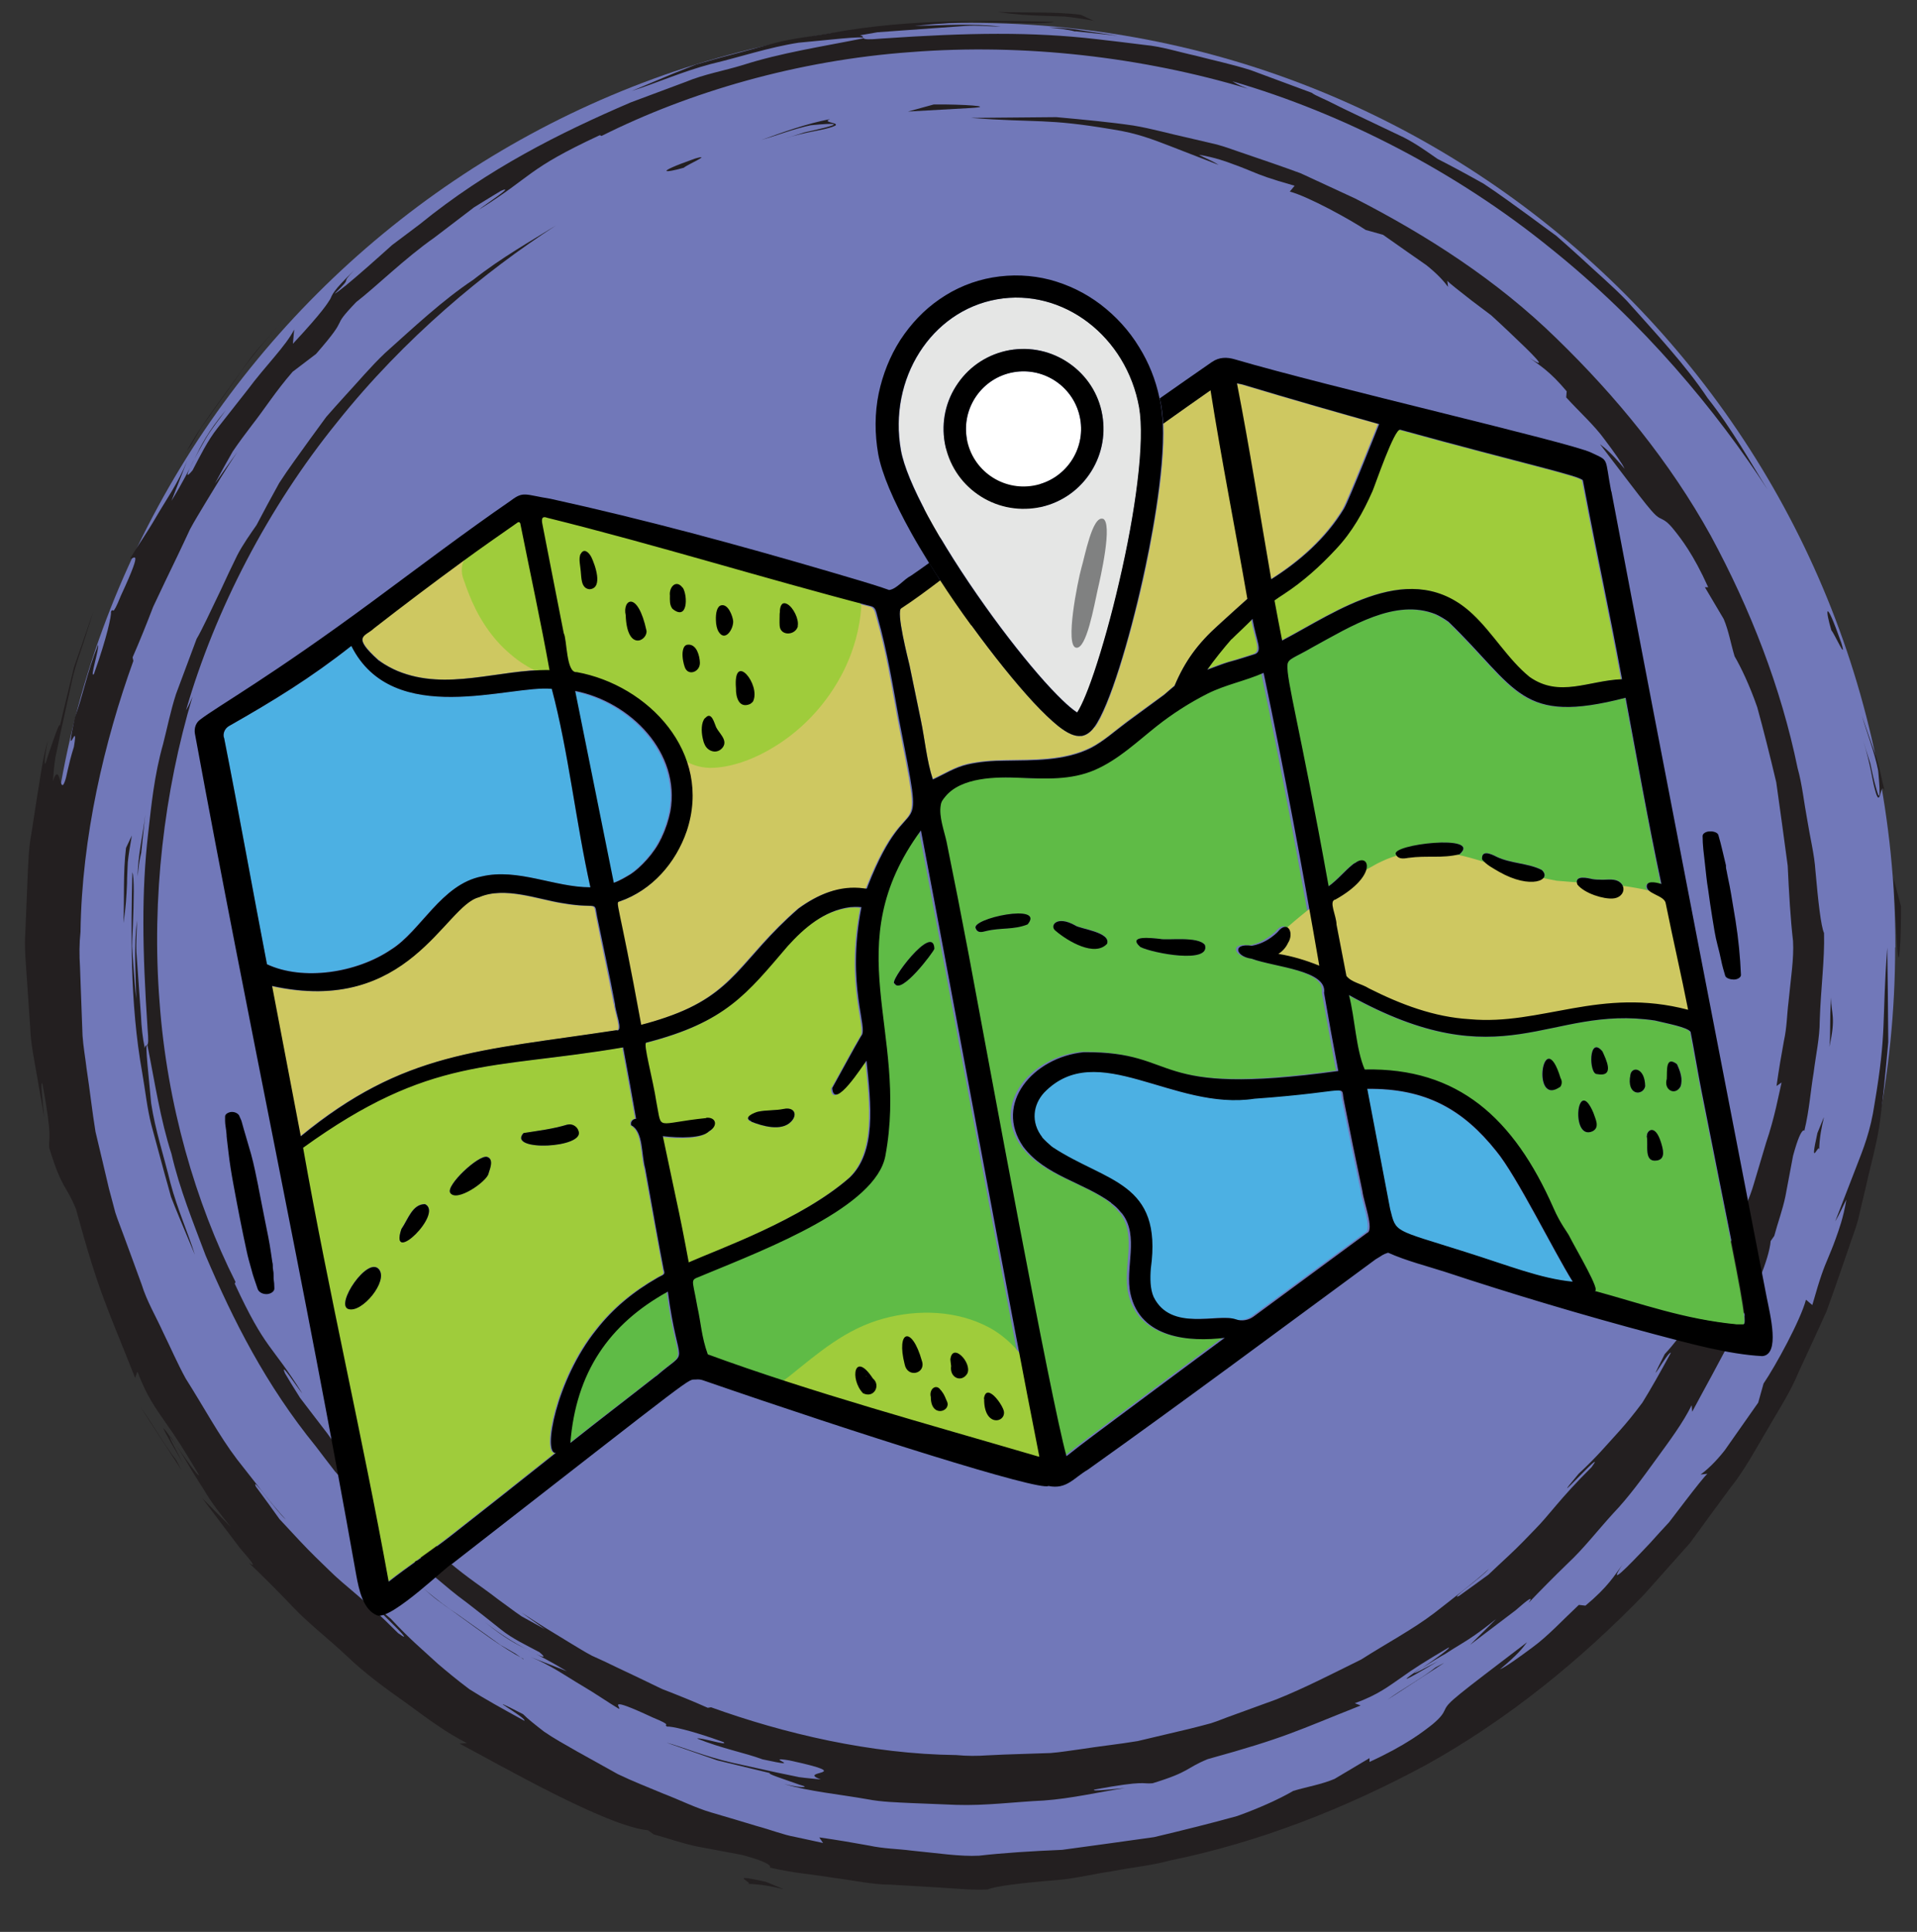 <?xml version="1.0" encoding="UTF-8"?><svg id="a" xmlns="http://www.w3.org/2000/svg" xmlns:xlink="http://www.w3.org/1999/xlink" viewBox="0 0 75.46 76.03"><rect x="0" y="0" width="75.46" height="76.03" fill="#333333" stroke="none"/><defs><style>.c{fill:none;}.d{fill:#fff;}.e{fill:#e5e6e5;}.f{fill:#9fcc3b;}.g{fill:#cec861;}.h{fill:#231f20;}.i{fill:#7178b9;}.j{fill:#808181;}.k{fill:#5fbb46;}.l{fill:#4cb0e3;}.m{clip-path:url(#b);}</style><clipPath id="b"><rect class="c" x=".97" y=".47" width="73.86" height="73.9"/></clipPath></defs><g class="m"><path class="i" d="M74.6,37.28c0,20.09-16.29,36.39-36.39,36.39S1.83,57.38,1.83,37.28,18.12,.9,38.22,.9s36.39,16.29,36.39,36.39"/><path class="h" d="M74.68,37.28c.07,1.12,.16-.34,.15-1.61l-.3-1.13,.15,2.74Z"/><path class="h" d="M74.19,31.14c-.13-.5-.21-1.01-.39-1.5l-.51-1.47c.21,.71,.49,1.41,.64,2.14,.12,1.24,.04,1.17-.09,.67-.07-.24-.15-.6-.22-.94-.11-.34-.21-.67-.28-.9,.3,.97,.36,1.56,.45,1.88,.08,.33,.14,.4,.17,.36,.08-.07,.1-.56,.22-.26"/><path class="h" d="M72.48,25.3c-.66-1.87-.63-1.28-.39-.49,.11,.1,.63,1.29,.39,.49"/><path class="h" d="M7.2,57.58c-.26-.5-.59-1.09-.5-1.03-.37-.52-.47-.61,.5,1.03"/><path class="h" d="M6.7,56.55c.07,.1,.15,.21,.24,.33-.07-.11-.13-.19-.21-.32-.03-.03-.02,0-.03-.01"/><path class="h" d="M8.45,19.05c.26-.48,.49-.9,.71-1.28,.25-.37,.5-.7,.75-1.03,.51-.65,.94-1.34,1.61-2.11l.92-.7c1.44-1.65,.47-.88,1.58-2.04,.8-.62,1.91-1.72,3.08-2.54,.57-.43,1.11-.85,1.56-1.19,.48-.3,.86-.53,1.06-.65,.61-.26-.63,.54-.88,.75,2.18-1.36,1.85-1.58,4.77-2.94l.07,.03c3.43-1.72,7.7-2.98,12.18-3.3,4.48-.35,9.12,.2,13.26,1.44-.55-.22-.4-.18-.61-.29,4.39,1.27,8.85,3.59,12.5,6.55,3.68,2.94,6.57,6.44,8.57,9.52-.67-1.06-1.38-2.36-2.36-3.6-.88-1.32-2.05-2.56-3.18-3.83-.59-.61-1.24-1.16-1.85-1.73-.31-.28-.62-.56-.93-.83-.33-.24-.66-.48-.98-.72-.65-.47-1.27-.93-1.88-1.33-.64-.36-1.25-.69-1.82-.98-.39-.27-.83-.59-1.32-.84-.5-.24-1.01-.48-1.49-.71-.48-.23-.93-.44-1.3-.63-.37-.19-.68-.3-.84-.42-.86-.32-1.65-.61-2.4-.89-.76-.24-1.49-.39-2.17-.57-.69-.15-1.33-.36-1.99-.42-.65-.08-1.28-.16-1.91-.23-2.51-.29-5.01-.26-8.49-.02-.99,.09-.53-.07-.82-.13l.69-.12,.69-.05,1.39-.1,1.39-.1c.46-.03,.93,.02,1.39,.03-1.13-.14-2.27-.05-3.4-.03,.37-.04,.87-.08,1.42-.12,.28-.02,.56-.04,.85-.05,.29,.01,.58,.02,.87,.03,1.14,.04,2.14,.06,2.35-.02-2.45-.06-5.65-.13-8.72,.43-.76,.14-1.53,.21-2.26,.4-.73,.2-1.43,.39-2.12,.57-.34,.09-.67,.19-.99,.28-.31,.12-.61,.24-.91,.36-.58,.24-1.11,.47-1.62,.68,.95-.3,1.98-.76,3.11-1.06,1.14-.27,2.29-.66,3.46-.84,1.04-.09,2.64-.29,2.54-.17-1.65,.33-3.24,.57-4.74,1.05-.75,.23-1.52,.36-2.24,.66-.72,.27-1.44,.54-2.17,.81-2.82,1.21-5.63,2.62-8.3,4.79-.34,.26-.72,.54-1.09,.82-.35,.31-.69,.62-1,.89-.63,.55-1.13,.97-1.27,1.03,.82-.79,.13-.27,.78-.93-.88,.85-.86,.96-.95,1.14-.11,.17-.27,.47-1.47,1.76l.05-.56c-.33,.65-1.11,1.4-1.84,2.38-.38,.48-.78,.99-1.18,1.5-.4,.51-.69,1.11-.98,1.66-.29,.35-.24,.16,.01-.33,.13-.24,.3-.56,.51-.92,.21-.36,.51-.73,.79-1.12-.71,.85-.98,1.4-1.22,1.89-.25,.49-.46,.93-.92,1.68l.62-1.58c-.36,.89-.85,1.57-1.22,2.21-.37,.64-.75,1.17-1.02,1.63,.02,.15,.62-.66-.37,1.47-.38,.94-.27,.42-.39,.63,.02,.15-.15,.99-.67,2.45-.19,.24,.22-1.01,.16-1.14-.44,1.1-.61,2.05-.91,2.85-.44,2.04,.17-.1-.04,1.16-.24,.76-.28,1.18-.36,1.37-.07,.19-.11,.16-.15,.06-.07-.19-.13-.64-.32-.07,.03-.3,.05-.62,.1-.94,.07-.32,.14-.64,.2-.96,.14-.65,.29-1.29,.42-1.9,.12-.62,.33-1.18,.49-1.67,.16-.49,.29-.91,.39-1.23l-.77,2.22-.55,2.28c-.02-.15-.27,.61-.44,1.1-.09,.25-.12,.44-.15,.4-.02-.03-.02-.29,.12-.9-.18,.56-.26,1.16-.36,1.77-.1,.61-.19,1.23-.29,1.86-.12,.62-.13,1.27-.16,1.91-.03,.64-.05,1.29-.08,1.94-.05,.64,.02,1.29,.06,1.92,.04,.64,.09,1.26,.13,1.89,.02,.62,.15,1.22,.25,1.81,.1,.59,.2,1.16,.3,1.72-.06-.64-.16-1.45-.07-1.33,.42,2.29,.23,2.06,.27,2.54,.51,1.66,.65,1.42,1.05,2.4,.93,3.4,1.22,3.83,2.33,6.65l.09-.26c.37,1.01,.76,1.5,1.11,2.02,.37,.51,.72,1.06,1.31,2.05,.02,.14-.49-.57-.89-1.16,.28,.43,.47,.75,.62,1.01,.16,.25,.28,.45,.41,.65,.24,.4,.49,.79,1.12,1.56l-1.13-1.14c.48,.64,1.08,1.42,1.49,1.97,.45,.52,.69,.81,.34,.57,.51,.48,1.1,1.07,1.73,1.73,.62,.66,1.41,1.26,2.14,1.95,.73,.7,1.56,1.3,2.37,1.87,.8,.59,1.57,1.16,2.35,1.55l-.29,.02c1.59,.84,5.79,3.26,7.42,3.41l.22,.16c.58,.16,1.14,.36,1.72,.48l1.76,.33c1.56,.42,.97,.54,1.11,.5,.86,.21,1.71,.27,2.49,.4,.79,.1,1.53,.27,2.24,.27,.71,.04,1.38,.08,2.02,.12,.64,.04,1.24,.1,1.81,.07,.28-.13,1.36-.26,2.72-.37,.68-.05,1.43-.24,2.19-.35,.76-.15,1.54-.22,2.26-.42,3.49-.71,6.9-2.04,10.1-3.77,3.19-1.77,6.05-4.1,8.57-6.7l1.8-2.02c.53-.73,1.06-1.45,1.59-2.17,.56-.7,.98-1.49,1.43-2.25,.44-.77,.93-1.5,1.26-2.31,.37-.79,.73-1.58,1.09-2.37,.3-.81,.57-1.62,.85-2.42,.13-.4,.29-.8,.4-1.2l.29-1.23c.18-.82,.41-1.61,.54-2.42,.14-.97,.25-2.13,.36-3.35-.01-1.23-.02-2.52-.04-3.72-.22,2.96-.01,3.26-.5,6.15-.16,1.09-.45,1.79-.71,2.46-.26,.68-.52,1.34-.84,2.17,.17-.28,.29-.57,.44-.86-.12,.73-.3,1.2-.42,1.54-.12,.34-.22,.56-.3,.76-.17,.4-.3,.72-.62,1.85l-.25-.21c-.21,.8-1.2,2.61-1.67,3.3l-.21,.75c-.53,.75-.96,1.37-1.32,1.88-.37,.47-.71,.78-.95,.95l.27-.03c-.13,.12-.46,.54-.86,1.06-.2,.26-.42,.55-.65,.85-.25,.27-.51,.55-.74,.81-.97,1.03-1.7,1.77-1.09,.85-.32,.43-.56,.87-1.46,1.62l-.26-.03c-.61,.57-1.22,1.23-1.81,1.66-.59,.44-1.07,.78-1.3,.88,.7-.58,.89-.83,1.07-1.07-2.79,2.13-3.1,2.35-3.23,2.65-.07,.14-.12,.27-.49,.58-.37,.29-1.04,.82-2.48,1.48v-.15l-1.38,.82c-.52,.22-1.09,.31-1.62,.47-.5,.29-1.26,.65-2.21,.99-.97,.27-2.09,.55-3.27,.83-1.2,.17-2.44,.34-3.62,.5-1.19,.05-2.32,.12-3.27,.23-.75,.04-1.62-.1-2.66-.2-.52-.07-1.08-.07-1.68-.2-.6-.11-1.25-.22-1.95-.32l.15,.22c-.29-.06-.67-.15-1.11-.24-.45-.08-.95-.28-1.51-.43-.56-.17-1.16-.35-1.78-.53-.62-.18-1.23-.49-1.86-.73-.62-.26-1.24-.5-1.82-.78-.56-.31-1.09-.61-1.6-.89-.49-.28-.94-.53-1.3-.78-.35-.27-.64-.5-.83-.69-1.89-.97,.17,.15,.05,.26-.91-.5-1.61-.89-2.16-1.24-.52-.39-.9-.71-1.23-.99-.64-.59-1.12-.98-1.86-1.78-1.95-1.65,1.4,1.37,.28,.56-1.39-1.4-2.07-1.83-2.72-2.48-.33-.32-.68-.65-1.15-1.15-.23-.25-.49-.53-.8-.86-.26-.37-.57-.79-.93-1.28-.19-.46,.8,.97,1.18,1.3-.58-.63-1.2-1.46-1.92-2.37-.7-.92-1.31-2.06-2.02-3.18-.32-.58-.59-1.21-.89-1.82-.28-.62-.64-1.22-.84-1.87-.23-.64-.47-1.28-.7-1.91-.11-.31-.24-.62-.34-.93-.08-.32-.17-.63-.25-.94-.17-.71-.34-1.46-.53-2.24-.13-.79-.22-1.63-.35-2.48-.05-.43-.13-.86-.16-1.3-.02-.44-.03-.89-.05-1.34-.02-.45-.03-.91-.05-1.37-.03-.46-.03-.92,.02-1.38,.05-3.73,.94-7.5,2.08-10.66l-.03-.14c.28-.64,.55-1.31,.81-1.99,.31-.66,.63-1.33,.96-2.01,.16-.34,.33-.69,.49-1.04,.18-.34,.39-.67,.59-1.01,.41-.67,.82-1.37,1.28-2.04-.32,.43-.62,.87-.93,1.31"/><path class="h" d="M43.08,.83l-.54-.25c-1.08-.13-2.18-.07-3.27-.11,.66,.1,1.16,.13,1.72,.15,.28,.01,.58,.02,.92,.03,.34,.03,.72,.1,1.17,.17"/><path class="h" d="M42.33,1.23l1.68,.18-1.35-.2c-.45-.08-.9-.13-1.36-.13,.35,.04,.69,.07,1.03,.16"/><path class="h" d="M7.29,17.84l.24-.34,.39-.67,.45-.63,.9-1.26c.57-.87,1.26-1.63,1.94-2.41l-1.09,1.24c-.36,.42-.65,.89-.98,1.33-.64,.9-1.32,1.77-1.84,2.74"/><path class="h" d="M6.94,57.47c-.45-.57-.95-1.47-1.4-2.08l1.6,2.46-.2-.38Z"/><path class="h" d="M29.37,74.14c1.16,0,2.19,.51,.78-.08-1.73-.39-.27,.11-.78,.08"/><path class="h" d="M38.22,4.25c1.01-.06-.31-.15-1.46-.14l-1.02,.28,2.48-.14Z"/><path class="h" d="M32.66,4.69c-.92,.18-1.81,.5-2.69,.82,.64-.19,1.28-.44,1.94-.58,1.12-.11,1.06-.04,.61,.08-.22,.06-.54,.13-.85,.2-.31,.1-.61,.19-.81,.25,.87-.27,1.41-.32,1.71-.41,.3-.08,.36-.12,.33-.16-.06-.07-.51-.09-.23-.2"/><path class="h" d="M27.36,6.24c-1.69,.6-1.16,.57-.44,.36,.09-.1,1.17-.57,.44-.36"/><path class="h" d="M56.6,65.38c-.46,.24-.98,.53-.93,.45-.47,.33-.55,.43,.93-.45"/><path class="h" d="M55.67,65.83c.09-.06,.19-.13,.3-.21-.1,.06-.18,.12-.29,.19-.03,.02,0,.02-.01,.03"/><path class="h" d="M21.69,64.25c-.44-.24-.81-.45-1.16-.64-.34-.23-.63-.46-.94-.68-.59-.46-1.21-.85-1.91-1.45l-.64-.83c-1.49-1.31-.8-.43-1.85-1.43-.56-.73-1.56-1.73-2.3-2.8-.39-.51-.77-1-1.08-1.41-.27-.43-.48-.77-.59-.96-.24-.56,.49,.57,.68,.79-1.23-1.97-1.43-1.67-2.66-4.32l.03-.07c-1.56-3.1-2.7-6.97-2.99-11.03-.32-4.06,.18-8.27,1.3-12.01-.2,.49-.17,.36-.26,.55,1.15-3.98,3.25-8.01,5.94-11.33,2.66-3.34,5.83-5.95,8.63-7.76-.96,.6-2.13,1.25-3.26,2.14-1.2,.8-2.32,1.85-3.47,2.88-.56,.53-1.05,1.12-1.57,1.68-.25,.28-.51,.56-.75,.84-.22,.3-.44,.6-.65,.89-.42,.59-.84,1.15-1.2,1.71-.32,.58-.62,1.13-.89,1.65-.24,.35-.53,.75-.76,1.19-.22,.45-.44,.91-.64,1.35-.42,.87-.77,1.63-.96,1.94-.29,.78-.56,1.5-.81,2.17-.22,.68-.35,1.35-.51,1.97-.35,1.24-.46,2.39-.59,3.53-.26,2.28-.23,4.54-.02,7.69,.08,.9-.06,.48-.11,.75-.09-.41-.13-.83-.15-1.25l-.09-1.26-.09-1.26c-.02-.42,.02-.84,.02-1.26-.12,1.02-.05,2.05-.03,3.08-.04-.33-.07-.79-.11-1.29-.02-.25-.04-.51-.05-.77,0-.26,.02-.53,.03-.78,.04-1.03,.06-1.94-.02-2.13-.05,2.22-.11,5.12,.39,7.9,.12,.69,.19,1.39,.36,2.05,.18,.66,.35,1.3,.52,1.92,.09,.31,.17,.61,.25,.9,.11,.28,.22,.56,.33,.82,.22,.52,.42,1.01,.61,1.46-.27-.87-.69-1.8-.96-2.82-.25-1.03-.6-2.08-.76-3.14-.08-.94-.26-2.39-.15-2.3,.3,1.5,.51,2.93,.95,4.29,.32,1.39,.85,2.68,1.34,3.99,1.09,2.56,2.37,5.1,4.34,7.52,.24,.31,.49,.65,.75,.98,.28,.31,.56,.63,.81,.91,.5,.57,.88,1.02,.93,1.15-.71-.74-.24-.11-.84-.71,.77,.8,.87,.78,1.04,.86,.16,.1,.43,.25,1.59,1.33l-.51-.04c.59,.3,1.26,1.01,2.16,1.66,.44,.34,.9,.7,1.36,1.07,.46,.37,1.01,.62,1.51,.89,.32,.26,.14,.22-.3-.01-.45-.22-1.16-.62-1.85-1.18,.77,.64,1.27,.89,1.71,1.11,.44,.22,.84,.42,1.52,.83l-1.43-.56c.8,.32,1.42,.77,2,1.11,.58,.34,1.06,.68,1.48,.93,.13-.02-.6-.56,1.33,.34,.85,.35,.38,.25,.57,.36,.13-.02,.9,.13,2.22,.61,.22,.17-.92-.2-1.04-.14,.99,.4,1.85,.55,2.58,.82,1.85,.4-.09-.15,1.05,.04,2.82,.61,.22,.38,1.24,.75-.28-.03-.56-.05-.85-.09-.29-.06-.58-.12-.87-.18-.59-.13-1.17-.26-1.73-.38-1.11-.25-2.05-.65-2.63-.8l2.01,.7,2.07,.5c-.14,.02,.55,.24,1,.4,.22,.09,.4,.11,.36,.14-.03,.02-.26,.02-.81-.11,1.03,.3,2.16,.4,3.29,.6,.57,.11,1.15,.12,1.73,.15l1.75,.07c1.17,.04,2.33-.12,3.45-.17,1.12-.08,2.19-.34,3.2-.49-.58,.05-1.32,.14-1.21,.06,2.07-.38,1.86-.21,2.3-.25,1.5-.46,1.29-.59,2.17-.95,3.08-.85,3.47-1.1,6.02-2.11l-.23-.09c.92-.33,1.36-.69,1.83-1.01,.47-.34,.96-.65,1.86-1.18,.13-.02-.52,.45-1.05,.81,.39-.25,.68-.43,.92-.56,.22-.14,.4-.26,.59-.37,.36-.22,.71-.44,1.42-1.01l-1.03,1.02c.58-.44,1.29-.98,1.78-1.35,.47-.41,.74-.62,.52-.3,.44-.46,.97-1,1.56-1.57,.6-.56,1.15-1.27,1.76-1.94,.63-.66,1.17-1.41,1.7-2.14,.53-.73,1.05-1.42,1.4-2.13l.02,.26c.76-1.44,2.96-5.25,3.09-6.72l.14-.2c.14-.52,.33-1.03,.44-1.56l.3-1.59c.38-1.41,.49-.88,.45-1.01,.19-.78,.24-1.55,.36-2.26,.09-.72,.24-1.38,.24-2.03,.04-1.29,.2-2.43,.17-3.47-.12-.26-.23-1.23-.34-2.47-.04-.62-.21-1.29-.32-1.98-.13-.69-.2-1.4-.38-2.04-.65-3.16-1.85-6.25-3.42-9.15-1.6-2.89-3.72-5.48-6.07-7.76-2.35-2.3-5.12-4.07-7.93-5.51-.72-.33-1.43-.66-2.14-.99-.73-.27-1.47-.52-2.2-.77-.37-.12-.72-.26-1.09-.36l-1.11-.26c-.74-.16-1.46-.37-2.19-.49-.88-.13-1.93-.23-3.03-.33-1.11,.01-2.29,.02-3.37,.03,2.68,.2,2.95,.01,5.57,.45,.99,.15,1.62,.41,2.23,.64,.61,.24,1.22,.47,1.96,.76-.25-.16-.52-.26-.78-.4,.66,.11,1.08,.27,1.4,.39,.31,.11,.51,.2,.69,.27,.36,.15,.66,.27,1.68,.56l-.19,.23c.72,.19,2.36,1.09,2.99,1.51l.68,.19c.68,.48,1.24,.87,1.7,1.19,.43,.34,.7,.64,.86,.86l-.03-.24c.11,.12,.49,.41,.96,.78,.24,.18,.5,.38,.77,.58,.25,.23,.5,.46,.73,.68,.93,.88,1.6,1.54,.77,.99,.39,.29,.79,.51,1.47,1.32l-.02,.24c.51,.56,1.11,1.1,1.5,1.64,.4,.53,.71,.97,.8,1.17-.53-.63-.75-.8-.97-.97,1.93,2.53,2.12,2.81,2.4,2.93,.13,.07,.25,.11,.52,.45,.27,.34,.75,.94,1.34,2.25h-.13l.74,1.25c.2,.47,.28,.98,.43,1.47,.26,.45,.59,1.14,.89,2,.24,.87,.5,1.9,.75,2.96,.15,1.08,.31,2.21,.45,3.28,.05,1.08,.11,2.1,.21,2.97,.04,.68-.09,1.47-.18,2.41-.06,.47-.06,.98-.18,1.52-.1,.54-.2,1.13-.29,1.77l.2-.14c-.12,.51-.27,1.37-.61,2.37l-.48,1.61c-.16,.57-.44,1.12-.66,1.68-.24,.56-.45,1.13-.71,1.65-.28,.5-.55,.99-.81,1.45-.26,.44-.49,.85-.71,1.18-.24,.32-.46,.58-.62,.75-.88,1.72,.14-.15,.24-.05-.45,.83-.81,1.46-1.12,1.96-.35,.47-.64,.82-.9,1.11-.53,.58-.89,1.02-1.61,1.69-1.49,1.77,1.24-1.26,.51-.26-1.27,1.26-1.66,1.88-2.24,2.46-.29,.3-.59,.62-1.04,1.04-.23,.21-.48,.45-.78,.73-.33,.24-.71,.52-1.16,.84-.42,.18,.88-.72,1.18-1.07-.57,.52-1.32,1.09-2.15,1.74-.84,.64-1.86,1.18-2.88,1.83-1.08,.53-2.19,1.11-3.34,1.57-.58,.21-1.16,.42-1.73,.63-.29,.1-.56,.22-.85,.31-.29,.08-.57,.15-.85,.22-.64,.15-1.32,.31-2.03,.48-.72,.12-1.48,.2-2.25,.32-.39,.05-.78,.12-1.18,.15-.4,.01-.81,.03-1.22,.04-.41,.01-.82,.03-1.24,.05-.42,.03-.83,.03-1.25-.01-3.38-.04-6.79-.85-9.65-1.88l-.13,.02c-.58-.26-1.18-.5-1.8-.74-.6-.29-1.2-.58-1.82-.87-.31-.15-.62-.3-.94-.44-.31-.16-.61-.36-.92-.54-.61-.37-1.24-.75-1.85-1.16,.39,.29,.79,.56,1.18,.84"/><path class="h" d="M5.19,32.88l-.23,.49c-.12,.98-.06,1.98-.1,2.96,.09-.6,.12-1.05,.14-1.56,0-.25,.02-.53,.03-.83,.03-.31,.09-.65,.16-1.06"/><path class="h" d="M5.56,33.56l.16-1.52c-.09,.82-.3,1.62-.3,2.45,.03-.31,.06-.62,.14-.93"/><path class="h" d="M20.6,65.3l-.31-.22-.6-.35-.57-.41-1.14-.81c-.78-.51-1.48-1.14-2.18-1.76l1.13,.99c.38,.33,.8,.59,1.2,.89,.81,.58,1.6,1.19,2.48,1.66"/><path class="h" d="M56.51,65.62c-.51,.41-1.33,.86-1.89,1.27l2.23-1.45-.34,.18Z"/><path class="h" d="M71.61,45.3c0-1.05,.46-1.98-.07-.71-.35,1.57,.1,.24,.07,.71"/><path class="h" d="M72.08,39.26c-.07,.92-.01,1.44-.07,1.94,.27-1.2,.07-1.26,.07-1.94"/><path class="d" d="M39.06,21.8c1.26-.22,2.11-1.44,1.88-2.7-.23-1.26-1.44-2.11-2.7-1.88-1.26,.23-2.1,1.43-1.88,2.7,.22,1.26,1.43,2.1,2.7,1.88"/><path class="k" d="M49.02,37.2h0s.01,0,0,0m-4.13,.07c-.54-.48,.47-.35,.77-.32,.26,.07,1.5-.12,1.77,.24,.22,.75-2.03,.33-2.54,.08m-1.31-.14c-.48,.53-1.55-.09-2.03-.51-.25-.19,.04-.62,.77-.21,.18,.14,1.41,.25,1.26,.72m-3.14-.75c-.55,.21-1.05,.12-1.63,.26-.18,.05-.34,.08-.41-.1-.22-.38,2.76-1.02,2.04-.16m7.01-9.09c-.71,.35-1.38,.78-2,1.28-.77,.62-1.51,1.32-2.43,1.72-.94,.41-1.97,.35-2.97,.31-.91-.04-2.29-.03-2.92,.74-.1,.12-.16,.19-.18,.34-.07,.44,.15,1.02,.23,1.44,.3,1.48,.6,2.95,.87,4.43,.82,4.38,3.2,17.38,3.85,19.75,.7-.56,1.43-1.09,2.15-1.63,1.36-1.02,2.72-2.03,4.08-3.03-1.38,.17-3.32,.03-3.72-1.73-.23-1.03,.36-2.27-.33-3.17h0s-.04-.04-.04-.04c-.14-.18-.27-.28-.4-.39h.02c-1.11-.81-2.61-1.06-3.47-2.2-1.18-1.7,.4-3.52,2.38-3.72,3.91-.03,2.44,1.79,10.02,.74-.2-1.04-.37-2.03-.56-3.07,.14-.9-1.94-1.01-2.85-1.35-.63-.08-.78-.62,0-.51,.04,0,.03,0,.01,0,.4-.07,.72-.28,.98-.51-.02,.04,.01,0,.03-.02h0c.41-.53,.67,.04,.41,.42-.08,.17-.23,.33-.38,.43,.55,.09,1.08,.25,1.6,.46-.63-3.66-1.39-7.73-2.19-11.52-.73,.32-1.49,.46-2.21,.82"/><path class="g" d="M52.86,20.01c.19-.32,1.38-3.32,1.38-3.32-1.56-.44-3.36-.95-5.38-1.56-.04,0-.19-.04-.22-.04,.51,2.6,.9,5.12,1.35,7.72,1.11-.7,2.16-1.61,2.87-2.79"/><path class="l" d="M10.5,37.94c1.41,.66,3.52,.35,4.89-.58,1.17-.73,1.98-2.56,3.58-2.87,1.42-.33,2.86,.43,4.27,.43-.58-2.59-.86-5.33-1.52-7.81-1.63-.17-6.25,1.58-7.89-1.69-1.59,1.26-3.05,2.15-4.81,3.15-.16,.09-.24,.27-.21,.45,.55,2.77,1.16,6.18,1.69,8.92"/><path class="f" d="M57.93,24.18c.81,.75,1.39,1.78,2.24,2.47,1.18,.83,2.31,.15,3.64,.09-.6-3.21-.85-4.2-1.54-7.82-.03-.17-2.45-.69-7.19-2-.23-.06-.99,2.18-1.09,2.41-.37,.85-.8,1.61-1.44,2.29-.62,.67-1.31,1.28-2.05,1.77-.1,.07-.27,.19-.37,.25,.09,.49,.2,1.07,.3,1.57,2.14-1.12,5.09-3.31,7.5-1.04"/><path class="f" d="M49.35,25.73c.3-.13,.05-.49-.11-1.39,0,.03-.76,.73-.82,.81-.29,.33-.71,.85-.96,1.21,.19-.07,.66-.26,.83-.3,.43-.12,.89-.28,1.06-.33"/><path class="k" d="M36.77,37.34c-.03,.12-1.3,1.83-1.56,1.37-.29,0,1.53-2.42,1.56-1.37m2.76,18.21c.05,.46-.79,.59-.78-.5h0c.08-.69,.76,.23,.79,.5m-1.45-1.5c-.22,.37-.71,.17-.64-.29,0-.1-.02-.2-.03-.26,.08-.68,.85,.13,.67,.55m-1.44,.92c-.08-.32,.23-.53,.39-.27,.06,.06,.05,.06,.04,.05,.11,.14,.15,.28,.2,.39,.17,.4-.65,.67-.64-.17m-1.02-1.29c-.33-1.32,.29-1.55,.68-.13,.16,.49-.57,.68-.68,.13m-1.65,1.14c-.53-.56-.34-1.69,.39-.58,.32,.26,.05,.8-.39,.58m2.21-22.14c-3.33,4.53-.48,7.88-1.4,12.81-.37,2-4.62,3.64-7.09,4.66-.64,.29-.53,0-.31,1.28,.14,.62,.15,1.17,.41,1.87,4.02,1.48,8.75,2.77,13.04,4.02h0c-1.17-5.89-3.42-18.17-4.66-24.64"/><path class="g" d="M15.67,26.38s-.02,0-.02-.01c0,0-.01,0,.02,.01m-.73-.39s.02,.01,.03,.03c.19,.15,.47,.29,.68,.38h0c1.94,.81,3.98-.07,5.98-.04-.34-1.84-.75-3.77-1.16-5.77,0-.05-.06-.07-.1-.04-.73,.51-1.44,1.01-2.16,1.53-1.19,.86-2.34,1.73-3.5,2.64-.35,.32-.87,.29,.19,1.25l.03,.02"/><path class="l" d="M45.36,51s0,0,0,.02v-.02m-3.99-5.88h-.02s.03,.01,.04,.01h-.02m12.19,1.74c-.26-1.22-.49-2.36-.72-3.52-.18-.73,.49-.41-3.53-.12-3.19,.48-6.19-2.41-8.28-.25-.43,.48-.54,1.16-.07,1.77-.02-.03-.03-.06,0,.01,.11,.14,.26,.26,.37,.35-.03-.02,.06,.04,.04,.03,2.12,1.39,4.33,1.36,3.86,4.77-.03,.38-.03,.8,.11,1.13h0c.68,1.38,2.53,.63,3.23,.87,.24,.08,.5,.03,.7-.11,1.49-1.1,3-2.21,4.48-3.3,.27-.11-.15-1.22-.19-1.63"/><path class="g" d="M43.08,28.62c-.06,.08-.22,.3-.48,.35-.01,0-.02,0-.03,0-.25,.03-.53-.09-.91-.39-.27-.22-.6-.53-.98-.94-.72-.78-1.58-1.85-2.43-3.02-.44-.61-.85-1.21-1.24-1.8-.51,.38-1.01,.76-1.53,1.1-.23,.09,.28,2.06,.32,2.24,.15,.73,.3,1.45,.45,2.18,.15,.75,.22,1.59,.47,2.31,.46-.21,.85-.47,1.36-.59,.49-.11,.99-.14,1.48-.15,1.13-.02,2.34,.02,3.38-.5,.5-.25,.96-.67,1.41-1.01,.49-.36,.98-.72,1.48-1.08,.08-.06,.33-.29,.41-.35,.42-.99,.94-1.67,1.74-2.39,.24-.22,1-.9,1.14-1.03-.47-2.71-1.01-5.47-1.45-8.21-.63,.44-1.25,.88-1.87,1.32,.08,1.96-.52,4.88-.8,6.17-.52,2.3-1.31,4.98-1.9,5.79"/><path class="f" d="M20.6,44.6c.58-.1,1.17-.17,1.72-.34,.18-.05,.38,.08,.44,.24,.31,.69-2.83,.83-2.16,.09m-1.37,1.59c-.07,.31-1.27,1.15-1.51,.75-.17-.29,1.11-1.49,1.45-1.41,.3,.09,.08,.55,.06,.66m-3.43,2.18c.26-.39,.43-.98,.93-.98,.75,.36-1.43,2.47-.93,.98m-2.08,3.15c-.55-.16,.76-2.11,1.2-1.56,.37,.46-.67,1.72-1.2,1.56m.69-1.55h0m10.59-5.93c-.17-.96-.35-1.92-.51-2.81-5.23,.89-7.56,.31-12.6,3.95,1.03,5.82,2.32,11.28,3.37,17.08,.74-.58,1.72-1.23,2.44-1.8,1.53-1.2,2.62-2.06,4.14-3.27-.52,.05,.01-2.87,1.59-4.84,.67-.86,1.47-1.51,2.41-2.05,.19-.12,.33-.11,.25-.31-.17-.91-.43-2.36-.73-3.99-.16-.57-.07-1.44-.54-1.7-.06-.15,.07-.26,.18-.26"/><path class="l" d="M22.59,27.2c.51,2.52,1.02,5.06,1.52,7.55h.01c.25-.09,.46-.23,.66-.34,.37-.24,.94-.83,1.2-1.41,0,.02,.02-.03,.02-.03h0c.16-.34,.27-.68,.34-1.02,.41-2.31-1.57-4.31-3.75-4.74"/><path class="g" d="M24.16,39.53c-.24-1.26-.41-2.01-.66-3.28-.2-.89,.16-.43-1.4-.7-.98-.16-2.28-.67-3.28-.23-1.36,.33-2.76,4.68-8.15,3.49,.38,1.97,.75,3.95,1.13,5.92,4.08-3.35,7-3.35,12.44-4.18,.27,.06-.07-.77-.07-1.03"/><path class="k" d="M66.16,42.76c-.21,.36-.67,.14-.54-.3,.02-.3-.06-.93,.4-.58,.13,.28,.24,.59,.14,.88m-.93,2.91c-.55,.08-.33-.63-.41-.96-.02-.2,.31-.51,.55,.24,.09,.26,.21,.66-.15,.72m-1.04-3.38c.05-.33,.56-.28,.58,.46-.08,.39-.74,.39-.58-.46m-1.33-.03c-.32,0-.32-1.55,.22-.89,.12,.28,.52,1.03-.22,.89m-.17,2.26c-.88,.4-.61-2.26,.03-.73,.07,.26,.27,.58-.03,.73m-1.31-1.71l.04-.05c-1.18,.87-.67-2.55,0-.33,.08,.13,.05,.3-.05,.38m5.17-2.19c-.12-.19-.96-.34-1.41-.45-4.2-.63-5.94,2.39-12.04-1,.24,.93,.28,2.12,.62,2.93,3.67-.08,5.87,1.92,7.43,5.45,.27,.62,.54,.94,.62,1.1,.26,.52,1.29,2.25,.99,2.16,1.83,.5,3.52,1.12,5.6,1.32,.04,0,.16,0,.26,0,.09,0,.06-.24,.05-.34-.11-1.04-.64-3.46-1.7-8.84-.13-.65-.3-1.67-.43-2.33"/><path class="k" d="M57.45,33.62c-.69,.17-1.29,.05-2,.14-.22,.04-.42,.06-.49-.13-.25-.4,3.43-.82,2.5-.01m1.45,.09c.56,.27,1.26,.25,1.78,.52,.43,.4-.42,.78-1.68,.07-.25-.15-.5-.27-.67-.49-.03-.38,.34-.22,.57-.1m3.78,.88c.11,.02,.21,.02,.28,.02,.23,.02,.52-.05,.73,.06,.36,.2,.22,.65-.21,.68-.36,.03-1.12-.19-1.4-.55-.14-.41,.46-.24,.6-.21m-10.15,.82c-.29,.06,.03,.64,.04,.99,.13,.68,.26,1.34,.39,2.02,.21,.25,.6,.29,.89,.49,1.25,.63,2.57,1.13,3.96,1.21,2.83,.26,5.15-1.29,8.6-.37-.28-1.42-.59-2.75-.88-4.18-.04-.34-.82-.37-.74-.73,.05-.18,.45-.07,.57-.04-.51-2.44-.96-4.99-1.41-7.33-4.17,1.08-4.24-.35-6.97-2.99h0c-.16-.11-.35-.22-.51-.3-1.58-.63-3.32,.47-4.84,1.3-.72,.42-.97,.45-.99,.69-.05,.59,.48,2.39,1.62,8.72,.35-.25,.63-.6,.94-.85,.07-.06,.1-.07,.09-.06,.56-.42,.9,.5-.78,1.44"/><path class="f" d="M29.83,43.76c.33-.07,.69-.04,1.03-.11,.4-.08,.56,.21,.28,.5-.38,.39-1.15,.17-1.57,0h0c-.38-.16,.16-.36,.26-.38m-1.97,.78c-.26,.28-1.17,.28-1.82,.19,.16,.81,.33,1.62,.51,2.41,.18,.81,.35,1.68,.51,2.56,1.22-.54,4.45-1.69,6.34-3.34,1.05-1.01,.84-2.87,.66-4.6-.13,.15-1.3,1.99-1.35,1.08,.37-.65,.81-1.49,1.14-2.05,.3-.29-.6-1.96,.01-5.07-.18-.02-.31-.02-.45,0-1.01,.13-1.81,.81-2.45,1.53-1.61,1.88-2.45,3-5.58,3.8-.14,.02,.26,1.43,.4,2.36,.22,1.15-.08,.82,1.97,.61,.4-.04,.49,.32,.12,.53"/><path class="l" d="M53.81,42.86c.3,1.58,.59,3.1,.9,4.73,.24,.94,.11,.79,2.93,1.68,1.75,.55,3,1.06,4.26,1.18-.75-1.2-2.2-4.16-3.01-5.14-1.3-1.63-2.77-2.48-5.08-2.45"/><path class="g" d="M26.18,40.04s.03,0,0,0c.02,0,.02,0,0,0m.19-16.59c-.04-.35,.25-.65,.5-.31,.21,.35,.2,1.32-.41,.83-.12-.16-.1-.34-.1-.52m1.19,2.62c.02,.39-.48,.56-.6,.17-.04-.11-.09-.37-.08-.57,.01-.16,.07-.29,.22-.3,.34-.02,.45,.45,.47,.7m.89,3.34c-.2,.3-.6,.19-.73-.12-.03-.06-.05-.15-.07-.23-.06-.27-.06-.62,.1-.79,.25-.29,.36,.21,.43,.36,.11,.23,.46,.5,.27,.78m-.26-5c-.01-.27,.04-.55,.22-.58,.27-.05,.44,.43,.46,.62,.03,.31-.31,.85-.58,.41-.05-.08-.09-.26-.1-.45m1.45,3.21h0c-.05,.06-.09,.08-.12,.1h0c-.43,.18-.56-.27-.55-.63-.13-1.5,1-.14,.67,.53m-5.01-3.4c-.13-.6,.48-1.01,.82,.62,.03,.39-.77,.82-.82-.62m-1.42-1.02c-.35-.04-.32-.47-.34-.71-.02-.19-.1-.51,0-.69,.14-.25,.34-.05,.42,.13,.13,.27,.49,1.24-.08,1.26m7.48,1.42c0-.13,0-.3,0-.45,0-.05,0-.1,.01-.15,.02-.19,.09-.36,.3-.23,.22,.13,.46,.6,.4,.86-.09,.38-.69,.4-.72-.02m-5.49,15.73c.32-.08,.68-.19,.97-.29h0c2.76-.94,2.93-2.29,5.23-4.29,.75-.55,1.61-.92,2.56-.79,.15,.03,.11,0,.16-.09,1.73-4.41,2.33-.92,1.22-6.6-.23-1.26-.44-2.62-.83-3.97-.06-.22-.09-.4-.25-.44-4.24-1.1-8.51-2.43-12.74-3.48-.08-.02-.28-.12-.2,.25,.29,1.41,.56,2.84,.84,4.29,.13,.22,.09,1.57,.52,1.53,2.82,.51,5.36,3.18,4.33,6.26-.43,1.25-1.36,2.32-2.63,2.76-.2,.06-.07-.13,.84,4.86"/><path class="k" d="M22.41,56.8c1.13-.9,2.25-1.75,3.37-2.63,1.38-1.18,.88-.13,.46-3.33-2.31,1.28-3.62,3.18-3.84,5.96"/><path d="M10.17,46.7c-.09-.43-.17-.86-.29-1.29-.07-.24-.14-.48-.21-.72-.04-.12-.07-.25-.11-.38-.02-.06-.03-.12-.05-.18-.02-.07-.06-.13-.08-.19-.03-.11-.17-.18-.3-.18-.12,0-.28,.08-.27,.19,0,.06,0,.11,0,.17,0,.07,.01,.14,.02,.21,.02,.11,.03,.23,.04,.34v.05s.01,.06,.01,.09l.02,.17c.01,.11,.03,.23,.04,.34,.05,.44,.12,.87,.2,1.3,.16,.87,.33,1.75,.52,2.62,.05,.24,.12,.48,.19,.73,.06,.25,.16,.5,.24,.75,.04,.13,.19,.21,.35,.21,.14,0,.32-.09,.31-.23,0-.13-.01-.25-.03-.38v-.09c0-.08,0-.17-.02-.25,0-.02,0-.05-.01-.07,0-.01,0-.05,0-.04,0-.07,0-.13-.02-.2-.02-.11-.03-.23-.05-.34-.06-.43-.15-.86-.24-1.3-.09-.44-.17-.88-.26-1.32"/><path d="M67.98,34.34l-.03-.14c.01,.07-.01-.05-.01-.07v-.07c-.1-.4-.18-.8-.3-1.2-.03-.1-.2-.15-.34-.14-.14,0-.28,.08-.28,.18,0,.36,.05,.72,.09,1.07,.04,.35,.07,.7,.13,1.05,.05,.36,.1,.72,.16,1.08,.06,.36,.11,.73,.21,1.1,.05,.19,.1,.39,.14,.59,.04,.2,.1,.41,.16,.61,.03,.1,.21,.15,.34,.15,.14,0,.28-.08,.28-.18-.03-.71-.1-1.42-.21-2.12-.06-.36-.12-.72-.18-1.08-.03-.19-.07-.38-.11-.57-.02-.08-.03-.17-.05-.25"/><path class="d" d="M40.69,19.11c1.23-.22,2.06-1.4,1.83-2.63-.22-1.23-1.4-2.05-2.63-1.83-1.23,.22-2.05,1.4-1.83,2.63,.22,1.23,1.4,2.06,2.63,1.83"/><path class="e" d="M37.71,15.08c.48-.69,1.2-1.15,2.03-1.3,.83-.15,1.66,.04,2.35,.52,.69,.48,1.15,1.2,1.3,2.03s-.04,1.66-.52,2.35c-.48,.69-1.2,1.15-2.03,1.3-.83,.15-1.66-.04-2.35-.52s-1.15-1.2-1.3-2.03c-.15-.83,.03-1.66,.52-2.35m1.1,8.81c.79,1.11,1.62,2.15,2.32,2.94,.73,.81,1.12,1.11,1.28,1.21,.11-.17,.33-.59,.67-1.59,.33-.98,.68-2.23,.98-3.53,.33-1.41,.57-2.76,.72-3.93,.16-1.29,.18-2.31,.07-2.95-.5-2.81-3.01-4.72-5.6-4.26-2.59,.46-4.28,3.12-3.78,5.94,.22,1.23,1.5,3.59,3.34,6.17"/><path d="M35.46,17.72c-.5-2.81,1.19-5.48,3.78-5.94,2.59-.46,5.1,1.45,5.6,4.26,.11,.64,.09,1.65-.07,2.95-.14,1.16-.39,2.52-.72,3.93-.3,1.3-.65,2.55-.98,3.53-.34,1.01-.56,1.42-.67,1.59-.17-.1-.55-.4-1.28-1.21-.7-.78-1.53-1.83-2.32-2.94-1.84-2.58-3.12-4.94-3.34-6.17m2.78,6.89c.85,1.17,1.71,2.24,2.43,3.02,.38,.41,.71,.72,.98,.94,.38,.3,.66,.42,.91,.39,.01,0,.02,0,.03,0,.26-.05,.43-.27,.48-.34,.6-.81,1.39-3.49,1.9-5.79,.29-1.28,.88-4.21,.8-6.17-.01-.28-.04-.54-.08-.77-.01-.08-.03-.15-.05-.23-.15-.72-.42-1.39-.8-2-.4-.66-.92-1.22-1.52-1.68-.61-.46-1.28-.78-1.99-.97-.74-.19-1.5-.22-2.26-.09-.75,.13-1.46,.42-2.09,.86-.61,.42-1.12,.96-1.54,1.6-.41,.64-.69,1.35-.85,2.1-.16,.78-.16,1.59-.02,2.39,.14,.76,.58,1.81,1.31,3.12,.2,.36,.43,.74,.67,1.13,.14,.23,.28,.46,.44,.69,.38,.59,.8,1.2,1.24,1.8"/><path d="M39.89,14.65c1.23-.22,2.41,.6,2.63,1.83,.22,1.23-.6,2.41-1.83,2.63-1.23,.22-2.41-.6-2.63-1.83-.22-1.23,.6-2.41,1.83-2.63m.95,5.33c.83-.15,1.55-.61,2.03-1.3s.66-1.52,.52-2.35-.61-1.55-1.3-2.03c-.69-.48-1.52-.66-2.35-.52-.83,.15-1.55,.61-2.03,1.3-.48,.69-.66,1.52-.52,2.35,.15,.83,.61,1.55,1.3,2.03,.69,.48,1.52,.66,2.35,.52"/><path class="g" d="M65.91,35.71c-.13-.33-.47-.51-.79-.6-.3-.09-.61-.15-.92-.2-.56-.09-1.13-.12-1.69-.16-.41-.02-.83-.05-1.24-.09-.41-.08-.81-.16-1.22-.23-1.21-.33-2.37-.86-3.63-.92-.39-.02-.79,0-1.17,.09-.39,.09-.77,.24-1.12,.43-.35,.19-.69,.41-1.03,.63-.31,.2-.61,.41-.91,.62-.67,.49-1.31,1.01-1.92,1.58-.09,.08-.16,.19-.17,.31-.01,.12,.03,.26,.12,.34,.06,.06,.14,.1,.22,.13,0,.05,.02,.09,.04,.13,.11,.19,.32,.28,.54,.24,.04,0,.09-.01,.13-.02,.13,0,.26,0,.38,.03,.24,.05,.47,.14,.7,.24,.29,.14,.57,.29,.86,.45,.33,.18,.68,.35,1.03,.5,.65,.29,1.32,.53,2,.71,.71,.18,1.44,.31,2.18,.35,.82,.05,1.65-.02,2.46-.11,.85-.1,1.69-.23,2.54-.29,.66-.04,1.33-.02,1.98,.09,.23,.04,.46,.09,.69,.14,.18,.03,.35,.03,.5-.09,.13-.11,.2-.27,.17-.44-.11-.63-.22-1.26-.33-1.89l-.16-.94c-.03-.16-.06-.32-.08-.48-.03-.18-.06-.35-.13-.52"/><path class="f" d="M33.45,23.45c-.06,0-.12,0-.18,.03-.05-.08-.12-.15-.21-.21-.12-.07-.24-.1-.37-.13h0c-.98-.18-1.94-.45-2.89-.72l-1.45-.42c-.48-.14-.97-.27-1.45-.42-.5-.16-.97-.36-1.45-.57-.42-.19-.84-.39-1.28-.55-.47-.17-.96-.28-1.46-.33-.5-.05-1.01-.04-1.51,.04-.27,.04-.54,.1-.8,.2-.25,.1-.48,.25-.7,.42-.39,.31-.77,.63-1.15,.94-.13,.11-.24,.23-.31,.38-.07,.15-.07,.33-.05,.49,.02,.11,.06,.22,.1,.32,.05,.14,.09,.27,.15,.41,.33,.86,.83,1.68,1.52,2.3,.33,.3,.69,.56,1.09,.75,.21,.1,.43,.2,.66,.26,.25,.07,.51,.12,.76,.15,.09,.01,.19,.03,.28,.04,.25,.05,.48,.13,.71,.23,.42,.2,.8,.46,1.19,.7l.67,.42c.19,.12,.37,.23,.55,.36,.08,.07,.15,.14,.22,.22,.22,.34,.34,.74,.66,1.02,.34,.29,.76,.43,1.2,.44,.43,0,.84-.09,1.24-.22,.33-.11,.65-.25,.96-.42,1.35-.73,2.43-1.88,3.1-3.26,.36-.75,.59-1.57,.65-2.4,.02-.26-.19-.49-.45-.49"/><path class="f" d="M41.47,57.15c.02-.17-.02-.35-.06-.53-.18-.79-.27-1.7-.65-2.42-.41-.8-1.03-1.53-1.83-1.96-1.26-.67-2.78-.72-4.14-.35-1.49,.4-2.56,1.34-3.73,2.28-.19,.15-.41,.25-.31,.55,.11,.32,1.17,.53,1.45,.57,1.32,.22,2.49,.89,3.79,1.16,1.78,.38,2.69,.62,4.43,1.17,.32,.1,.88,.07,1.01-.3,.02-.06,.03-.11,.04-.17"/><path d="M13.72,51.52c.53,.16,1.57-1.1,1.2-1.56-.44-.55-1.75,1.4-1.2,1.56"/><path d="M16.73,47.39c-.5,0-.66,.59-.93,.98-.5,1.49,1.68-.62,.93-.98"/><path d="M19.17,45.53c-.34-.08-1.62,1.12-1.45,1.41,.24,.4,1.44-.44,1.51-.75,.02-.11,.25-.57-.06-.66"/><path d="M22.33,44.26c-.56,.17-1.14,.24-1.72,.33-.67,.74,2.46,.6,2.16-.09-.05-.17-.25-.29-.43-.24"/><path d="M29.57,44.14h0c.42,.17,1.19,.4,1.57,0,.27-.28,.12-.58-.28-.5-.34,.07-.7,.04-1.02,.11-.1,.02-.64,.22-.26,.38"/><path d="M35.22,38.71c.25,.46,1.53-1.25,1.56-1.37-.03-1.06-1.85,1.36-1.56,1.37"/><path d="M38.41,36.54c.07,.18,.23,.15,.41,.1,.58-.14,1.08-.04,1.63-.26,.72-.86-2.26-.23-2.04,.16"/><path d="M42.32,36.42c-.73-.41-1.02,.02-.77,.21,.49,.42,1.55,1.04,2.03,.51,.15-.46-1.08-.58-1.26-.72"/><path d="M45.66,36.95c-.3-.03-1.31-.16-.77,.32,.51,.25,2.77,.67,2.54-.08-.27-.36-1.51-.17-1.77-.24"/><path d="M24.63,24.21c.05,1.44,.85,1.01,.82,.62-.35-1.63-.96-1.23-.82-.62"/><path d="M26.87,23.13c-.25-.34-.54-.03-.5,.31,0,.18-.02,.36,.1,.52,.6,.49,.61-.49,.41-.83"/><path d="M28.86,24.44c-.02-.19-.19-.67-.46-.62-.18,.03-.23,.32-.22,.58,0,.19,.05,.37,.1,.45,.26,.44,.6-.1,.58-.41"/><path d="M27.09,25.37c-.15,0-.2,.14-.22,.3-.02,.21,.04,.46,.08,.57,.12,.39,.62,.21,.6-.17-.01-.25-.12-.72-.47-.7"/><path d="M28.97,27.08c-.01,.36,.12,.81,.55,.63h0s.07-.04,.12-.1h0c.33-.66-.79-2.02-.67-.52"/><path d="M61.42,42.76s-.03,.03-.04,.05c.1-.08,.13-.25,.05-.38-.68-2.22-1.19,1.2,0,.33"/><path d="M62.69,44.52c.3-.16,.11-.48,.03-.73-.65-1.53-.91,1.13-.03,.73"/><path d="M62.86,42.27c.74,.14,.34-.61,.22-.89-.55-.66-.54,.89-.22,.89"/><path d="M64.76,42.75c-.01-.74-.52-.79-.58-.46-.17,.85,.5,.84,.58,.46"/><path d="M64.82,44.71c.08,.33-.14,1.05,.41,.96,.35-.06,.23-.46,.15-.72-.24-.76-.57-.44-.55-.24"/><path d="M65.61,42.46c-.13,.45,.34,.67,.54,.3,.1-.29-.01-.6-.14-.88-.46-.35-.38,.27-.4,.58"/><path d="M34.1,54.18c-.09,0,.09-.02,0,0m-.13,.65c.44,.22,.71-.32,.39-.58-.73-1.11-.92,.02-.39,.58"/><path d="M35.61,53.69c.11,.56,.85,.37,.68-.13-.4-1.42-1.02-1.2-.68,.13"/><path d="M37.41,53.5c0,.05,.02,.15,.03,.26-.07,.47,.42,.67,.64,.29,.19-.42-.59-1.24-.67-.55"/><path d="M37.07,54.76s.02,0-.04-.05c-.17-.27-.47-.05-.39,.27,0,.84,.81,.57,.64,.18-.06-.12-.09-.25-.2-.39"/><path d="M38.74,55.05v.02h0s0,0,0-.01c-.01,1.09,.83,.95,.78,.5-.03-.26-.7-1.19-.79-.51"/><path d="M27.75,28.26c-.15,.17-.15,.52-.09,.79,.02,.09,.04,.17,.07,.23,.12,.31,.52,.42,.73,.12,.19-.28-.16-.55-.27-.78-.07-.15-.18-.65-.43-.36"/><path d="M31.4,24.64c.06-.26-.17-.73-.4-.86-.21-.12-.28,.05-.3,.23,0,.05,0,.1-.01,.15,0,.15-.01,.32,0,.46,.02,.42,.62,.4,.72,.02"/><path d="M22.86,21.79c-.1,.18-.01,.5,0,.69,.03,.24,0,.67,.34,.71,.57-.03,.21-.99,.08-1.26-.09-.18-.29-.38-.42-.13"/><path d="M68.67,51.78c0,.09,.04,.34-.05,.34-.1,0-.22,0-.26,0-2.07-.2-3.76-.82-5.6-1.32,.3,.08-.73-1.64-.99-2.16-.08-.16-.35-.48-.62-1.1-1.56-3.54-3.76-5.53-7.43-5.45-.35-.81-.38-2.01-.62-2.93,6.1,3.39,7.84,.37,12.04,1,.44,.11,1.29,.26,1.41,.45,.13,.66,.3,1.68,.43,2.33,1.06,5.38,1.59,7.8,1.7,8.84m-11.03-2.52c-2.81-.89-2.69-.73-2.93-1.68-.31-1.63-.6-3.15-.9-4.73,2.31-.03,3.78,.82,5.08,2.45,.81,.98,2.26,3.94,3.01,5.14-1.27-.12-2.51-.63-4.26-1.18m-4.32-15.29s-.02,0-.09,.06c-.31,.25-.59,.6-.94,.85-1.14-6.33-1.67-8.13-1.62-8.72,.02-.24,.27-.27,.99-.69,1.52-.83,3.26-1.93,4.84-1.3,.16,.07,.36,.19,.51,.3h0c2.73,2.64,2.8,4.07,6.97,2.99,.44,2.34,.89,4.9,1.41,7.33-.12-.04-.52-.15-.57,.04-.08,.36,.7,.39,.74,.73,.29,1.44,.6,2.76,.88,4.18-3.46-.91-5.78,.63-8.6,.37-1.39-.08-2.71-.58-3.96-1.21-.3-.19-.68-.23-.89-.49-.13-.68-.26-1.34-.39-2.02,0-.35-.33-.94-.04-.99,1.68-.94,1.33-1.86,.78-1.44m-3.18-10.33c.1-.07,.27-.19,.37-.25,.75-.49,1.43-1.1,2.05-1.77,.64-.68,1.07-1.45,1.44-2.29,.1-.23,.86-2.47,1.09-2.41,4.74,1.31,7.16,1.83,7.19,2,.69,3.62,.94,4.61,1.54,7.82-1.32,.05-2.46,.74-3.64-.09-.85-.69-1.44-1.72-2.24-2.47-2.41-2.27-5.36-.08-7.5,1.04-.1-.5-.21-1.08-.3-1.57m-1.49-8.56s.19,.04,.23,.05c2.02,.61,3.82,1.12,5.38,1.56,0,0-1.19,3-1.38,3.32-.71,1.18-1.76,2.09-2.87,2.79-.45-2.59-.84-5.11-1.35-7.72m3.23,22.92c-.52-.21-1.05-.37-1.6-.46,.15-.09,.3-.25,.38-.43,.25-.38,0-.94-.41-.43h0s-.06,.06-.03,.03c-.26,.24-.58,.44-.98,.51,.02,0,.03,0-.01,0-.78-.11-.63,.43,0,.51,.92,.34,2.99,.45,2.85,1.35,.18,1.04,.36,2.03,.56,3.07-7.58,1.05-6.11-.77-10.02-.74-1.99,.2-3.56,2.02-2.38,3.72,.86,1.14,2.35,1.39,3.47,2.21h-.02c.13,.09,.26,.2,.4,.38,0,0,0,0,.04,.04h0c.69,.89,.1,2.14,.33,3.16,.39,1.76,2.33,1.9,3.71,1.73-1.36,1.01-2.73,2.02-4.08,3.03-.72,.54-1.45,1.07-2.15,1.63-.65-2.37-3.03-15.37-3.85-19.75-.28-1.48-.57-2.96-.87-4.43-.09-.42-.31-1-.23-1.44,.02-.15,.09-.23,.18-.34,.63-.77,2.01-.78,2.92-.74,1,.04,2.03,.1,2.97-.31,.92-.4,1.66-1.11,2.43-1.72,.62-.49,1.29-.92,2-1.28,.72-.36,1.49-.5,2.21-.82,.8,3.79,1.56,7.86,2.19,11.52m1.9,10.51c-1.48,1.09-2.99,2.2-4.48,3.3-.2,.15-.47,.2-.71,.11-.7-.24-2.55,.5-3.23-.88h0c-.14-.32-.14-.74-.11-1.12,.47-3.42-1.74-3.38-3.86-4.77,.02,.01-.07-.05-.04-.03-.11-.09-.25-.22-.37-.35h0c-.04-.08-.03-.04,0-.01-.47-.6-.36-1.29,.07-1.76,2.09-2.16,5.09,.73,8.28,.24,4.02-.29,3.35-.61,3.53,.12,.23,1.16,.46,2.3,.72,3.52,.05,.42,.47,1.52,.19,1.64m-5.34-23.36c.06-.07,.83-.78,.82-.81,.16,.9,.41,1.26,.11,1.39-.17,.05-.63,.21-1.06,.32-.17,.05-.64,.23-.83,.3,.25-.36,.67-.88,.96-1.21m-7.58,32.18h0c-4.29-1.26-9.02-2.55-13.04-4.03-.25-.69-.27-1.25-.41-1.87-.22-1.27-.33-.99,.31-1.28,2.47-1.02,6.72-2.66,7.09-4.66,.92-4.93-1.93-8.27,1.4-12.81,1.24,6.47,3.49,18.75,4.66,24.64m-13.1-13.32c-2.05,.21-1.74,.53-1.97-.61-.14-.93-.54-2.34-.4-2.36,3.13-.8,3.96-1.92,5.57-3.8,.64-.71,1.44-1.4,2.45-1.53,.14-.01,.27-.02,.45,0-.61,3.11,.29,4.78-.01,5.07-.33,.56-.77,1.39-1.14,2.05,.06,.92,1.22-.92,1.35-1.08,.18,1.73,.39,3.6-.66,4.6-1.89,1.66-5.12,2.8-6.34,3.34-.16-.87-.33-1.74-.51-2.56-.17-.79-.34-1.6-.51-2.41,.65,.08,1.56,.09,1.82-.19,.37-.21,.28-.57-.12-.53m-3.39-8.52c1.27-.44,2.2-1.51,2.63-2.76,1.03-3.08-1.51-5.75-4.33-6.26-.42,.05-.38-1.31-.51-1.53-.29-1.45-.56-2.88-.84-4.29-.08-.37,.13-.27,.2-.25,4.24,1.05,8.51,2.38,12.75,3.48,.17,.04,.19,.22,.25,.44,.38,1.35,.6,2.71,.83,3.97,1.11,5.67,.51,2.19-1.22,6.6-.04,.1,0,.12-.16,.09-.95-.13-1.8,.24-2.56,.79-2.3,2-2.47,3.35-5.23,4.29h0c-.29,.1-.65,.21-.97,.29-.91-4.99-1.04-4.8-.84-4.86m1.65-2.51h0s-.02,.05-.02,.03c-.26,.58-.83,1.17-1.2,1.41-.2,.12-.41,.25-.66,.34h-.01c-.5-2.49-1.01-5.03-1.52-7.55,2.18,.43,4.16,2.43,3.75,4.74-.07,.34-.18,.69-.34,1.02m-1.77,7.59c-5.44,.83-8.36,.83-12.44,4.18-.38-1.97-.75-3.95-1.13-5.92,5.39,1.19,6.79-3.16,8.15-3.49,1.01-.44,2.31,.08,3.28,.23,1.56,.27,1.2-.19,1.4,.7,.26,1.27,.43,2.02,.67,3.28,0,.26,.34,1.08,.07,1.03m.58,3.74c.47,.26,.38,1.13,.54,1.7,.29,1.62,.55,3.08,.73,3.99,.08,.2-.05,.19-.25,.31-.94,.54-1.74,1.19-2.41,2.05-1.58,1.97-2.11,4.89-1.59,4.84-1.52,1.21-2.61,2.07-4.14,3.27-.73,.57-1.71,1.22-2.44,1.8-1.05-5.8-2.34-11.26-3.37-17.08,5.04-3.64,7.38-3.06,12.6-3.95,.17,.89,.34,1.85,.51,2.81-.11,0-.24,.11-.19,.26m.97,9.87c-1.12,.88-2.25,1.74-3.37,2.63,.22-2.78,1.52-4.68,3.84-5.96,.42,3.2,.91,2.14-.46,3.33M8.81,29.02c-.04-.18,.05-.36,.21-.45,1.76-1,3.21-1.89,4.81-3.15,1.64,3.27,6.26,1.52,7.89,1.69,.66,2.48,.94,5.21,1.52,7.81-1.41,0-2.85-.76-4.27-.43-1.6,.31-2.4,2.15-3.57,2.88-1.37,.93-3.48,1.24-4.89,.58-.53-2.74-1.14-6.15-1.69-8.92m5.9-4.3c1.17-.91,2.31-1.77,3.5-2.64,.71-.52,1.43-1.02,2.16-1.53,.04-.03,.09,0,.1,.04,.4,2,.82,3.93,1.15,5.77-2-.03-4.04,.84-5.98,.04h0c-.22-.09-.49-.24-.69-.38-.02-.01-.04-.03-.03-.02l-.03-.02c-1.07-.96-.54-.93-.19-1.25m48.71-5.41c-.26-1.37-.06-1.17-.79-1.52-.84-.4-10.36-2.59-14.03-3.67-.31-.09-.61-.09-.9,.11-.69,.48-1.37,.95-2.05,1.43,.02,.08,.03,.15,.05,.23,.04,.23,.07,.49,.08,.77,.62-.44,1.24-.88,1.87-1.32,.43,2.73,.98,5.5,1.45,8.21-.15,.13-.9,.81-1.14,1.03-.8,.72-1.31,1.4-1.73,2.4-.08,.06-.34,.29-.41,.35-.49,.36-.98,.72-1.47,1.08-.45,.33-.91,.75-1.41,1.01-1.04,.52-2.25,.48-3.38,.5-.5,0-1,.04-1.48,.15-.51,.12-.9,.38-1.36,.59-.24-.73-.31-1.56-.47-2.32-.15-.73-.3-1.45-.45-2.18-.04-.18-.55-2.15-.32-2.24,.52-.34,1.03-.72,1.53-1.1-.15-.23-.3-.46-.43-.69-.24,.17-.47,.34-.71,.5-.31,.16-.57,.53-.87,.57-.73-.26-1.51-.47-2.27-.7-3.68-1.08-7.33-2.07-11.06-2.89-1.01-.16-1.06-.31-1.56,.07-1.83,1.26-3.62,2.62-5.41,3.94-4.06,3-6.13,4.15-6.82,4.68-.17,.12-.24,.33-.21,.54,2.12,11.53,4.27,21.4,6.35,33.11,.11,.6,.27,1.39,.84,1.61,.59,.15,2.83-2.05,2.93-2.03,10.06-7.83,9.22-7.22,9.61-7.26,.09-.01,.18,0,.27,.03,6.13,2.12,13.25,4.37,13.6,4.16,.72,.15,1.01-.33,1.55-.64,3.82-2.72,7.59-5.53,11.33-8.28,.31-.18,.25-.18,.49-.26,.74,.33,1.55,.53,2.26,.76,2.57,.85,5.37,1.69,8.23,2.45,1.29,.34,2.89,.79,4.24,.86,.71-.06,.31-1.62,.17-2.33-1.05-5.44-4.13-21.25-6.11-31.7"/><path d="M55.45,33.76c.72-.1,1.31,.03,2-.14,.93-.81-2.75-.39-2.5,.01,.08,.18,.28,.17,.49,.13"/><path d="M59.01,34.31c1.25,.71,2.1,.32,1.68-.07-.52-.27-1.22-.25-1.78-.52-.23-.12-.6-.28-.57,.1,.17,.22,.42,.34,.67,.49"/><path d="M63.49,35.36c.43-.03,.57-.48,.21-.68-.21-.11-.51-.04-.73-.06-.07,0-.16,0-.28-.02-.14-.03-.74-.19-.6,.21,.29,.36,1.04,.58,1.4,.55"/><path class="j" d="M43.42,20.42c-.42-.15-.72,1.5-.85,1.92-.15,.54-.66,3.08-.21,3.15,.41,.07,.71-1.67,.85-2.29,.1-.43,.61-2.64,.2-2.79"/></g></svg>
